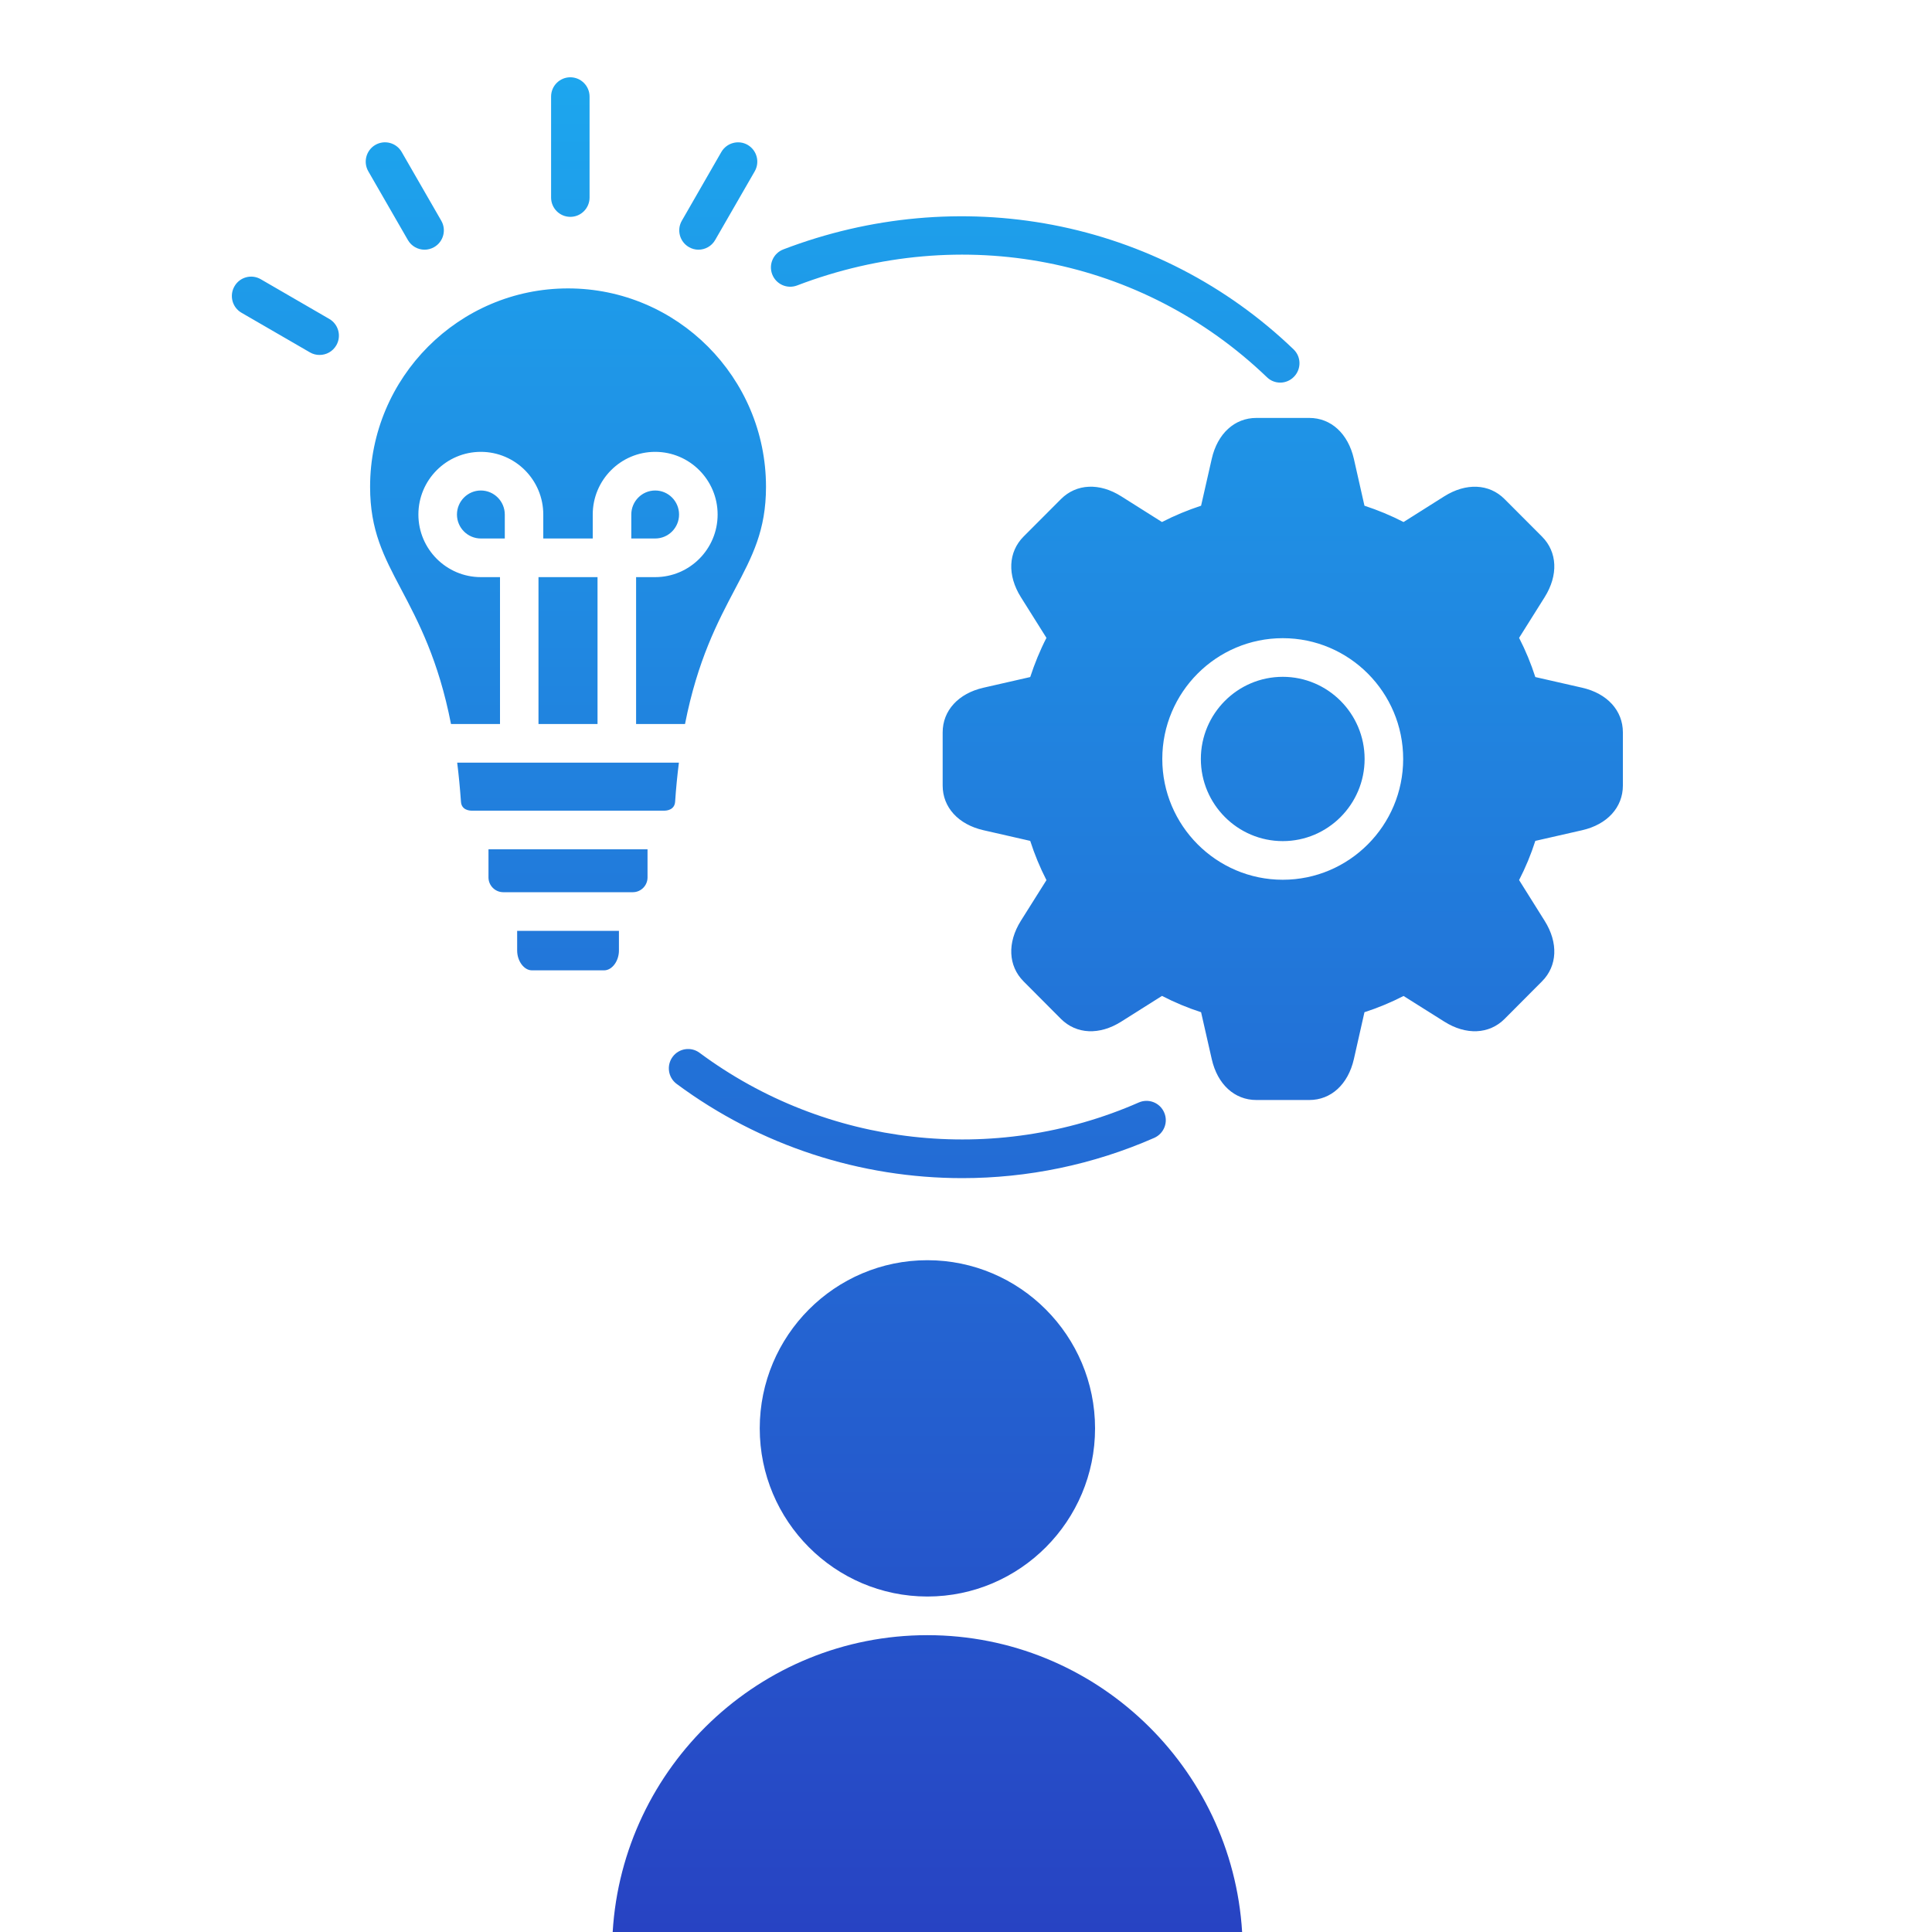 <svg width="25" height="25" viewBox="0 0 25 25" fill="none" xmlns="http://www.w3.org/2000/svg">
<path d="M4.352 4.468C4.305 4.549 4.222 4.593 4.135 4.593C4.093 4.593 4.05 4.583 4.011 4.56L3.125 4.047C3.005 3.978 2.965 3.824 3.034 3.705C3.102 3.585 3.255 3.544 3.374 3.613L4.261 4.127C4.38 4.196 4.421 4.349 4.352 4.468ZM7.38 2.806C7.518 2.806 7.629 2.694 7.629 2.556V1.25C7.629 1.112 7.517 1 7.38 1C7.242 1 7.131 1.112 7.131 1.25V2.556C7.131 2.694 7.242 2.806 7.38 2.806V2.806ZM8.914 3.197C8.953 3.22 8.996 3.231 9.038 3.231C9.124 3.231 9.208 3.186 9.254 3.106L9.766 2.217C9.835 2.097 9.794 1.945 9.675 1.875C9.556 1.806 9.403 1.848 9.334 1.967L8.823 2.856C8.754 2.975 8.795 3.128 8.914 3.197ZM5.494 3.231C5.536 3.231 5.579 3.22 5.619 3.197C5.738 3.128 5.779 2.975 5.71 2.856L5.198 1.967C5.129 1.847 4.977 1.806 4.857 1.875C4.738 1.944 4.697 2.097 4.766 2.217L5.278 3.106C5.324 3.186 5.408 3.231 5.494 3.231ZM21 9.477V10.165C21 10.447 20.798 10.669 20.473 10.743L19.867 10.881C19.811 11.056 19.741 11.225 19.657 11.388L19.988 11.916C20.166 12.199 20.153 12.499 19.953 12.699L19.469 13.185C19.27 13.384 18.97 13.398 18.688 13.219L18.162 12.888C18 12.971 17.83 13.042 17.656 13.098L17.519 13.705C17.444 14.032 17.224 14.234 16.942 14.234H16.257C15.975 14.234 15.754 14.032 15.68 13.705L15.542 13.098C15.368 13.042 15.199 12.971 15.036 12.887L14.51 13.219C14.228 13.398 13.929 13.384 13.729 13.185L13.245 12.699C13.046 12.499 13.032 12.199 13.21 11.915L13.541 11.389C13.457 11.225 13.387 11.055 13.331 10.881L12.726 10.743C12.401 10.669 12.198 10.447 12.198 10.165V9.477C12.198 9.195 12.401 8.973 12.726 8.899L13.331 8.761C13.388 8.587 13.457 8.417 13.541 8.254L13.21 7.727C13.032 7.443 13.046 7.143 13.245 6.943L13.729 6.458C13.929 6.258 14.228 6.244 14.51 6.423L15.036 6.755C15.199 6.671 15.368 6.601 15.542 6.544L15.68 5.937C15.754 5.611 15.975 5.408 16.257 5.408H16.942C17.224 5.408 17.444 5.611 17.519 5.937L17.656 6.544C17.83 6.601 17.999 6.671 18.162 6.755L18.688 6.423C18.97 6.245 19.27 6.258 19.469 6.458L19.953 6.943C20.153 7.143 20.166 7.443 19.988 7.727L19.657 8.254C19.741 8.417 19.811 8.587 19.867 8.761L20.473 8.899C20.798 8.973 21 9.195 21 9.477ZM16.599 8.258C15.74 8.258 15.04 8.959 15.04 9.821C15.04 10.682 15.74 11.384 16.599 11.384C17.458 11.384 18.157 10.683 18.157 9.821C18.157 8.959 17.458 8.258 16.599 8.258ZM16.599 8.758C16.014 8.758 15.539 9.235 15.539 9.821C15.539 10.407 16.015 10.884 16.599 10.884C17.183 10.884 17.658 10.407 17.658 9.821C17.658 9.235 17.183 8.758 16.599 8.758ZM10.314 3.694C12.451 2.878 14.78 3.333 16.394 4.881C16.442 4.928 16.504 4.951 16.566 4.951C16.631 4.951 16.697 4.925 16.746 4.873C16.841 4.773 16.838 4.615 16.738 4.52C15.875 3.691 14.797 3.135 13.622 2.91C12.463 2.689 11.258 2.798 10.137 3.227C10.008 3.276 9.943 3.42 9.992 3.549C10.041 3.678 10.185 3.743 10.314 3.694ZM15.064 14.395C15.009 14.268 14.862 14.211 14.736 14.266C12.868 15.086 10.691 14.84 9.052 13.623C8.942 13.541 8.785 13.565 8.704 13.675C8.622 13.786 8.645 13.943 8.755 14.025C9.84 14.83 11.141 15.245 12.452 15.245C13.294 15.245 14.141 15.073 14.936 14.724C15.062 14.668 15.12 14.521 15.064 14.395ZM12.002 21.159H11.998C9.833 21.16 8.057 22.86 7.928 25H16.073C15.943 22.861 14.167 21.16 12.002 21.159ZM9.831 18.483C9.831 19.682 10.802 20.657 11.998 20.659C11.999 20.659 11.999 20.659 12 20.659C12.001 20.659 12.002 20.659 12.003 20.659C13.198 20.657 14.17 19.682 14.17 18.483C14.17 17.284 13.197 16.307 12 16.307C10.803 16.307 9.831 17.283 9.831 18.483ZM8.009 12.045H6.692V12.3C6.692 12.436 6.781 12.556 6.882 12.556H7.818C7.92 12.556 8.009 12.436 8.009 12.3V12.045ZM8.379 11.354V10.99H6.321V11.354C6.321 11.459 6.407 11.545 6.512 11.545H8.189C8.294 11.545 8.379 11.459 8.379 11.354ZM5.913 6.658C5.913 6.829 6.052 6.968 6.222 6.968H6.532V6.658C6.532 6.487 6.393 6.347 6.222 6.347C6.052 6.347 5.913 6.487 5.913 6.658ZM8.736 10.375C8.748 10.195 8.765 10.027 8.785 9.869H5.916C5.936 10.027 5.952 10.195 5.965 10.375C5.972 10.482 6.074 10.49 6.105 10.49H8.595C8.626 10.49 8.728 10.482 8.736 10.375ZM8.787 6.658C8.787 6.487 8.649 6.347 8.478 6.347C8.307 6.347 8.169 6.487 8.169 6.658V6.968H8.478C8.649 6.968 8.787 6.829 8.787 6.658ZM6.968 9.369H7.732V7.468H6.968V9.369ZM6.469 7.468H6.222C5.777 7.468 5.414 7.105 5.414 6.658C5.414 6.211 5.776 5.847 6.222 5.847C6.668 5.847 7.03 6.211 7.03 6.658V6.968H7.67V6.658C7.67 6.211 8.032 5.847 8.478 5.847C8.924 5.847 9.286 6.211 9.286 6.658C9.286 7.105 8.924 7.468 8.478 7.468H8.231V9.369H8.864C9.027 8.54 9.289 8.044 9.511 7.623C9.735 7.199 9.912 6.863 9.912 6.3C9.912 4.884 8.763 3.732 7.35 3.732C5.938 3.732 4.789 4.884 4.789 6.3C4.789 6.863 4.966 7.199 5.19 7.623C5.412 8.043 5.674 8.54 5.836 9.369H6.47V7.468H6.469Z" fill="url(#paint0_linear_1718_1033)"/>
<defs>
<linearGradient id="paint0_linear_1718_1033" x1="12" y1="1" x2="12" y2="25" gradientUnits="userSpaceOnUse">
<stop stop-color="#1DA6EE"/>
<stop offset="1" stop-color="#2743C3"/>
</linearGradient>
</defs>
</svg>
